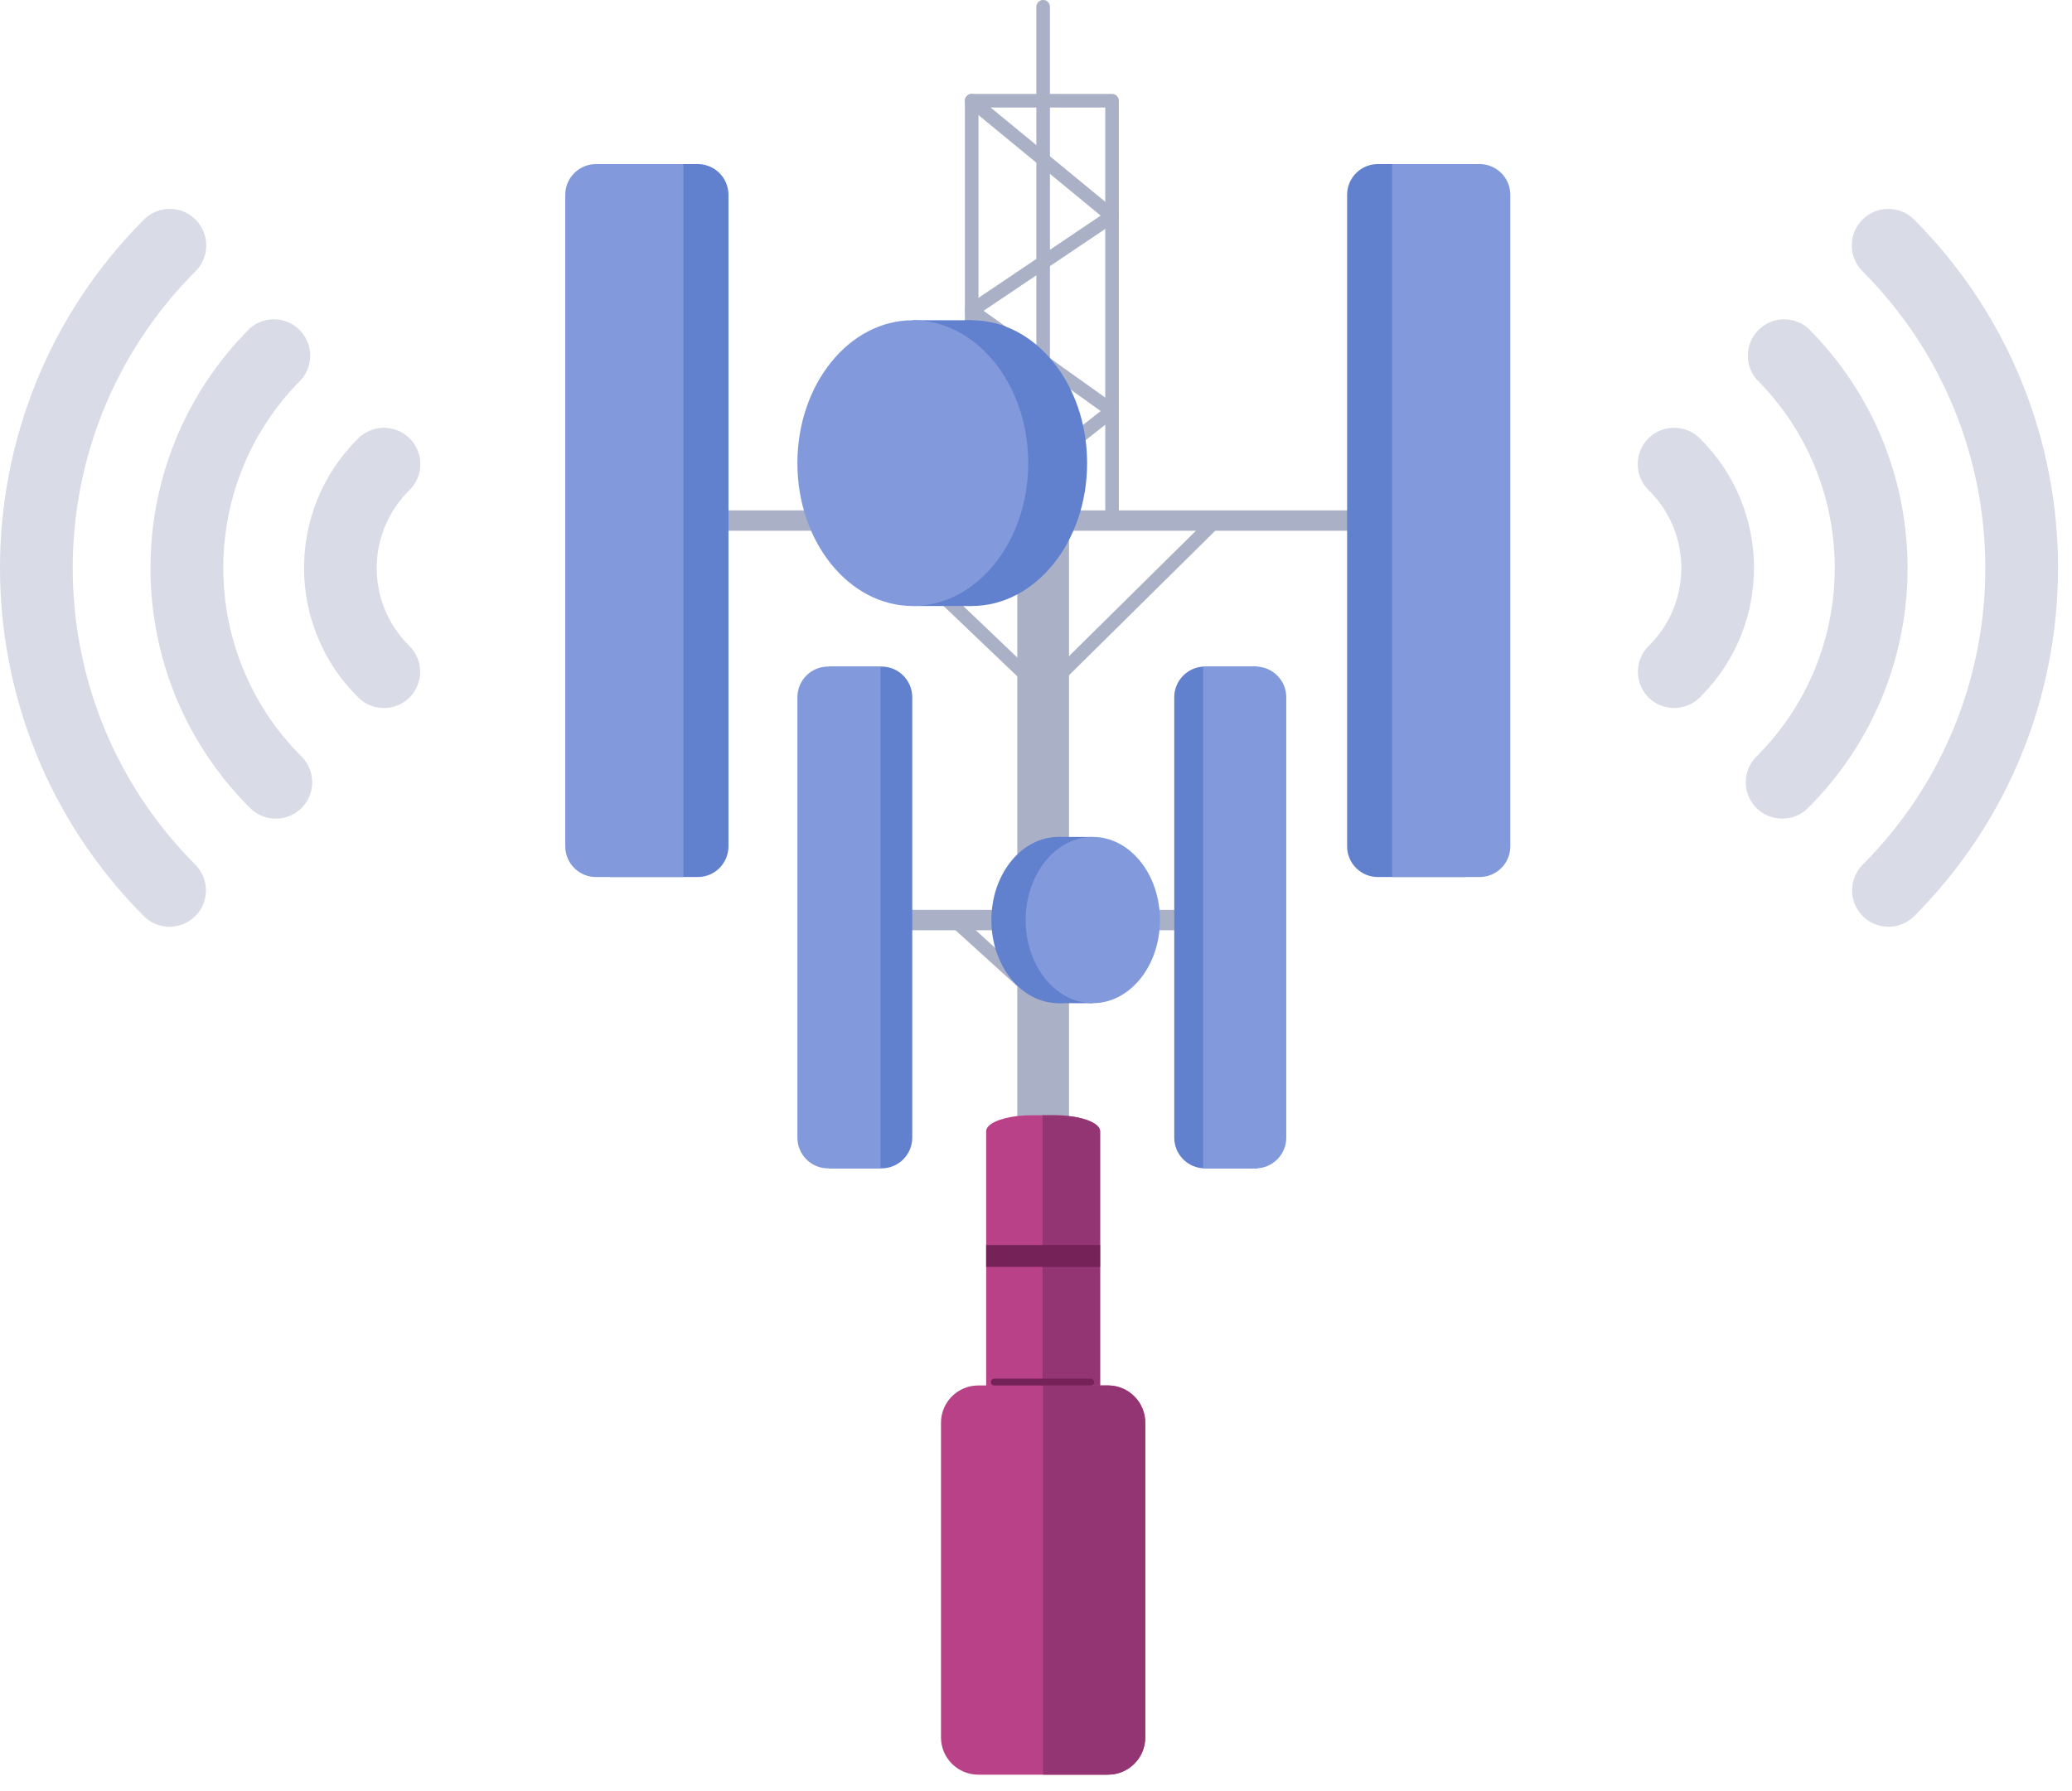 <?xml version="1.0" encoding="UTF-8"?>
<svg xmlns="http://www.w3.org/2000/svg" xmlns:xlink="http://www.w3.org/1999/xlink" width="96px" height="83px" viewBox="0 0 96 83" version="1.1">
  <title>Group 34</title>
  <g id="Page-1" stroke="none" stroke-width="1" fill="none" fill-rule="evenodd">
    <g id="HOME" transform="translate(-305, -2180)">
      <g id="DOMAINES-D'ACTIONS" transform="translate(210, 1982)">
        <g id="01" transform="translate(0, 168)">
          <g id="Group-34" transform="translate(95, 29.999)">
            <path d="M45.335,23.805 L51.209,23.805 L51.209,4.983 L45.335,4.983 L45.335,23.805 Z M51.524,4.353 L45.024,4.353 C44.996,4.353 44.97,4.357 44.945,4.363 C44.911,4.37 44.876,4.385 44.845,4.407 C44.829,4.416 44.816,4.426 44.807,4.439 C44.804,4.439 44.797,4.442 44.794,4.451 C44.784,4.457 44.778,4.463 44.776,4.47 C44.769,4.476 44.763,4.483 44.759,4.492 C44.746,4.508 44.738,4.526 44.731,4.545 C44.722,4.564 44.715,4.583 44.712,4.605 C44.709,4.624 44.705,4.643 44.705,4.665 L44.705,24.121 C44.705,24.293 44.845,24.435 45.021,24.435 L51.524,24.435 C51.697,24.435 51.838,24.293 51.838,24.121 L51.838,4.669 C51.838,4.492 51.697,4.353 51.524,4.353 L51.524,4.353 Z" id="Fill-1" fill="#AAB1C6"></path>
            <polygon id="Fill-3" fill="#AAB1C6" points="47.133 79.503 49.529 79.503 49.529 18.759 47.133 18.759"></polygon>
            <path d="M50.97,52.418 L50.97,73.21 L45.69,73.21 L45.69,52.418 C45.69,52.088 46.295,51.809 47.131,51.712 C47.336,51.687 47.559,51.674 47.789,51.674 L48.874,51.674 C49.104,51.674 49.324,51.687 49.529,51.712 C50.365,51.809 50.97,52.088 50.97,52.418" id="Fill-4" fill="#B84187"></path>
            <path d="M50.97,73.21 L48.301,73.21 L48.301,51.674 L48.874,51.674 C49.104,51.674 49.324,51.687 49.529,51.712 C50.365,51.809 50.97,52.088 50.97,52.418 L50.97,73.21 Z" id="Fill-4-Copy" fill="#933572"></path>
            <path d="M45.327,64.193 L51.334,64.193 C52.289,64.193 53.063,64.967 53.063,65.922 L53.063,80.498 C53.063,81.453 52.289,82.227 51.334,82.227 L45.327,82.227 C44.372,82.227 43.598,81.453 43.598,80.498 L43.598,65.922 C43.598,64.967 44.372,64.193 45.327,64.193" id="Fill-5" fill="#B84187"></path>
            <path d="M45.327,64.193 L51.334,64.193 C52.289,64.193 53.063,64.967 53.063,65.922 L53.063,80.498 C53.063,81.453 52.289,82.227 51.334,82.227 L48.327,82.227 L48.327,64.193" id="Fill-5-Copy" fill="#933572"></path>
            <path d="M50.533,64.193 L46.069,64.193 C45.981,64.193 45.911,64.123 45.911,64.035 C45.911,63.949 45.981,63.878 46.069,63.878 L50.533,63.878 C50.621,63.878 50.691,63.949 50.691,64.035 C50.691,64.123 50.621,64.193 50.533,64.193" id="Fill-6" fill="#742258"></path>
            <polygon id="Fill-7" fill="#742258" points="45.691 58.699 50.97 58.699 50.97 57.686 45.691 57.686"></polygon>
            <polygon id="Fill-8" fill="#AAB1C6" points="39.672 43.102 56.975 43.102 56.975 42.158 39.672 42.158"></polygon>
            <polygon id="Fill-9" fill="#AAB1C6" points="29.97 24.592 66.989 24.592 66.989 23.648 29.97 23.648"></polygon>
            <path d="M40.842,54.135 L38.413,54.135 L38.413,30.884 L40.842,30.884 C41.629,30.884 42.267,31.522 42.267,32.309 L42.267,52.711 C42.267,53.498 41.629,54.135 40.842,54.135" id="Fill-10" fill="#6180CE"></path>
            <path d="M58.259,54.135 L55.83,54.135 C55.043,54.135 54.405,53.498 54.405,52.711 L54.405,32.309 C54.405,31.522 55.043,30.884 55.83,30.884 L58.259,30.884 L58.259,54.135 Z" id="Fill-11" fill="#6180CE"></path>
            <path d="M58.172,54.135 L55.742,54.135 L55.742,30.884 L58.172,30.884 C58.959,30.884 59.596,31.522 59.596,32.309 L59.596,52.711 C59.596,53.498 58.959,54.135 58.172,54.135" id="Fill-12" fill="#8299DC"></path>
            <path d="M40.798,54.135 L38.369,54.135 C37.582,54.135 36.945,53.498 36.945,52.711 L36.945,32.309 C36.945,31.522 37.582,30.884 38.369,30.884 L40.798,30.884 L40.798,54.135 Z" id="Fill-13" fill="#8299DC"></path>
            <path d="M32.327,40.637 L28.275,40.637 L28.275,7.603 L32.327,7.603 C33.114,7.603 33.751,8.241 33.751,9.028 L33.751,39.213 C33.751,40 33.114,40.637 32.327,40.637" id="Fill-14" fill="#6180CE"></path>
            <path d="M31.666,40.637 L27.614,40.637 C26.827,40.637 26.19,40 26.19,39.213 L26.19,9.028 C26.19,8.241 26.827,7.603 27.614,7.603 L31.666,7.603 L31.666,40.637 Z" id="Fill-15" fill="#8299DC"></path>
            <path d="M63.839,40.637 L67.89,40.637 L67.89,7.603 L63.839,7.603 C63.052,7.603 62.414,8.241 62.414,9.028 L62.414,39.213 C62.414,40 63.052,40.637 63.839,40.637" id="Fill-16" fill="#6180CE"></path>
            <path d="M64.5,40.637 L68.551,40.637 C69.338,40.637 69.976,40 69.976,39.213 L69.976,9.028 C69.976,8.241 69.338,7.603 68.551,7.603 L64.5,7.603 L64.5,40.637 Z" id="Fill-17" fill="#8299DC"></path>
            <polygon id="Fill-18" fill="#AAB1C6" points="48.327 32.477 39.808 24.348 40.243 23.892 48.319 31.599 56.112 23.897 56.554 24.344"></polygon>
            <polygon id="Fill-19" fill="#AAB1C6" points="48.493 46.933 44.008 42.863 44.431 42.397 48.468 46.061 52.057 42.409 52.506 42.851"></polygon>
            <path d="M48.331,20.03 C48.157,20.03 48.016,19.889 48.016,19.715 L48.016,0.315 C48.016,0.141 48.157,0 48.331,0 C48.504,0 48.646,0.141 48.646,0.315 L48.646,19.715 C48.646,19.889 48.504,20.03 48.331,20.03" id="Fill-20" fill="#AAB1C6"></path>
            <path d="M46.173,23.544 C46.079,23.544 45.988,23.503 45.925,23.423 C45.818,23.287 45.842,23.088 45.979,22.981 L50.998,19.046 L44.837,14.65 C44.753,14.59 44.703,14.493 44.705,14.39 C44.707,14.286 44.758,14.19 44.844,14.133 L50.997,9.991 L44.82,4.91 C44.686,4.8 44.667,4.601 44.777,4.467 C44.887,4.333 45.085,4.314 45.219,4.424 L51.723,9.773 C51.799,9.835 51.842,9.931 51.837,10.031 C51.833,10.13 51.781,10.22 51.699,10.277 L45.572,14.401 L51.706,18.778 C51.786,18.836 51.835,18.928 51.838,19.027 C51.84,19.126 51.795,19.22 51.717,19.282 L46.367,23.477 C46.309,23.522 46.241,23.544 46.173,23.544" id="Fill-21" fill="#AAB1C6"></path>
            <path d="M50.368,21.459 C50.368,25.116 47.973,28.079 45.019,28.079 C42.065,28.079 39.672,25.116 39.672,21.459 C39.672,17.803 42.065,14.839 45.019,14.839 C47.973,14.839 50.368,17.803 50.368,21.459" id="Fill-22" fill="#6180CE"></path>
            <polygon id="Fill-23" fill="#6180CE" points="42.293 28.079 45.02 28.079 45.02 14.839 42.293 14.839"></polygon>
            <path d="M47.641,21.459 C47.641,25.116 45.246,28.079 42.293,28.079 C39.339,28.079 36.945,25.116 36.945,21.459 C36.945,17.803 39.339,14.839 42.293,14.839 C45.246,14.839 47.641,17.803 47.641,21.459" id="Fill-24" fill="#8299DC"></path>
            <path d="M45.932,42.63 C45.932,44.757 47.325,46.482 49.045,46.482 C50.763,46.482 52.156,44.757 52.156,42.63 C52.156,40.503 50.763,38.778 49.045,38.778 C47.325,38.778 45.932,40.503 45.932,42.63" id="Fill-25" fill="#6180CE"></path>
            <polygon id="Fill-26" fill="#6180CE" points="49.044 46.482 50.63 46.482 50.63 38.779 49.044 38.779"></polygon>
            <path d="M47.519,42.63 C47.519,44.757 48.912,46.482 50.631,46.482 C52.349,46.482 53.743,44.757 53.743,42.63 C53.743,40.503 52.349,38.778 50.631,38.778 C48.912,38.778 47.519,40.503 47.519,42.63" id="Fill-27" fill="#8299DC"></path>
            <path d="M77.558,32.806 C77.115,32.804 76.691,32.629 76.377,32.317 C75.723,31.659 75.723,30.597 76.377,29.939 C78.375,27.986 78.411,24.783 76.458,22.785 C76.431,22.758 76.404,22.731 76.377,22.705 C75.717,22.048 75.712,20.98 76.368,20.319 C77.026,19.658 78.094,19.653 78.755,20.311 C82.07,23.581 82.108,28.919 78.838,32.234 C78.811,32.262 78.783,32.289 78.755,32.317 C78.436,32.632 78.006,32.808 77.558,32.806" id="Fill-28" fill="#D9DCE6"></path>
            <path d="M82.583,37.932 C82.135,37.934 81.704,37.758 81.386,37.443 C80.724,36.787 80.72,35.72 81.376,35.058 C81.38,35.055 81.383,35.052 81.386,35.049 C86.21,30.232 86.216,22.416 81.399,17.592 C81.395,17.588 81.39,17.583 81.386,17.579 C80.78,16.871 80.863,15.807 81.57,15.202 C82.201,14.661 83.132,14.661 83.764,15.202 C89.905,21.321 89.923,31.262 83.804,37.403 C83.789,37.416 83.777,37.43 83.764,37.443 C83.45,37.755 83.025,37.93 82.583,37.932" id="Fill-29" fill="#D9DCE6"></path>
            <path d="M87.49,42.941 C86.559,42.936 85.806,42.179 85.811,41.247 C85.813,40.808 85.986,40.387 86.293,40.074 C93.881,32.476 93.881,20.168 86.293,12.57 C85.632,11.909 85.632,10.837 86.293,10.176 C86.954,9.515 88.026,9.515 88.687,10.176 C97.575,19.098 97.575,33.529 88.687,42.452 C88.369,42.767 87.938,42.943 87.49,42.941" id="Fill-30" fill="#D9DCE6"></path>
            <path d="M17.795,32.806 C17.348,32.808 16.917,32.632 16.599,32.317 C13.283,29.047 13.245,23.709 16.516,20.394 C16.543,20.366 16.571,20.338 16.599,20.311 C17.259,19.653 18.328,19.658 18.985,20.319 C19.641,20.98 19.637,22.048 18.976,22.705 C16.979,24.659 16.942,27.861 18.895,29.859 C18.922,29.886 18.949,29.913 18.976,29.939 C19.63,30.597 19.63,31.659 18.976,32.317 C18.662,32.629 18.238,32.804 17.795,32.806" id="Fill-31" fill="#D9DCE6"></path>
            <path d="M12.77,37.932 C12.328,37.93 11.904,37.755 11.59,37.443 C5.448,31.323 5.431,21.383 11.55,15.241 C11.564,15.227 11.577,15.215 11.59,15.202 C12.298,14.595 13.362,14.677 13.967,15.385 C14.508,16.016 14.508,16.948 13.967,17.579 C9.143,22.396 9.138,30.211 13.954,35.036 C13.959,35.04 13.963,35.044 13.967,35.049 C14.629,35.705 14.633,36.772 13.977,37.434 C13.974,37.437 13.97,37.44 13.967,37.443 C13.649,37.758 13.218,37.934 12.77,37.932" id="Fill-32" fill="#D9DCE6"></path>
            <path d="M7.863,42.941 C7.415,42.943 6.985,42.767 6.666,42.452 C-2.222,33.529 -2.222,19.098 6.666,10.176 C7.327,9.515 8.4,9.515 9.06,10.176 C9.722,10.837 9.722,11.909 9.06,12.57 C1.472,20.168 1.472,32.476 9.06,40.074 C9.712,40.739 9.702,41.806 9.036,42.458 C8.723,42.766 8.302,42.938 7.863,42.941" id="Fill-33" fill="#D9DCE6"></path>
          </g>
        </g>
      </g>
    </g>
  </g>
</svg>